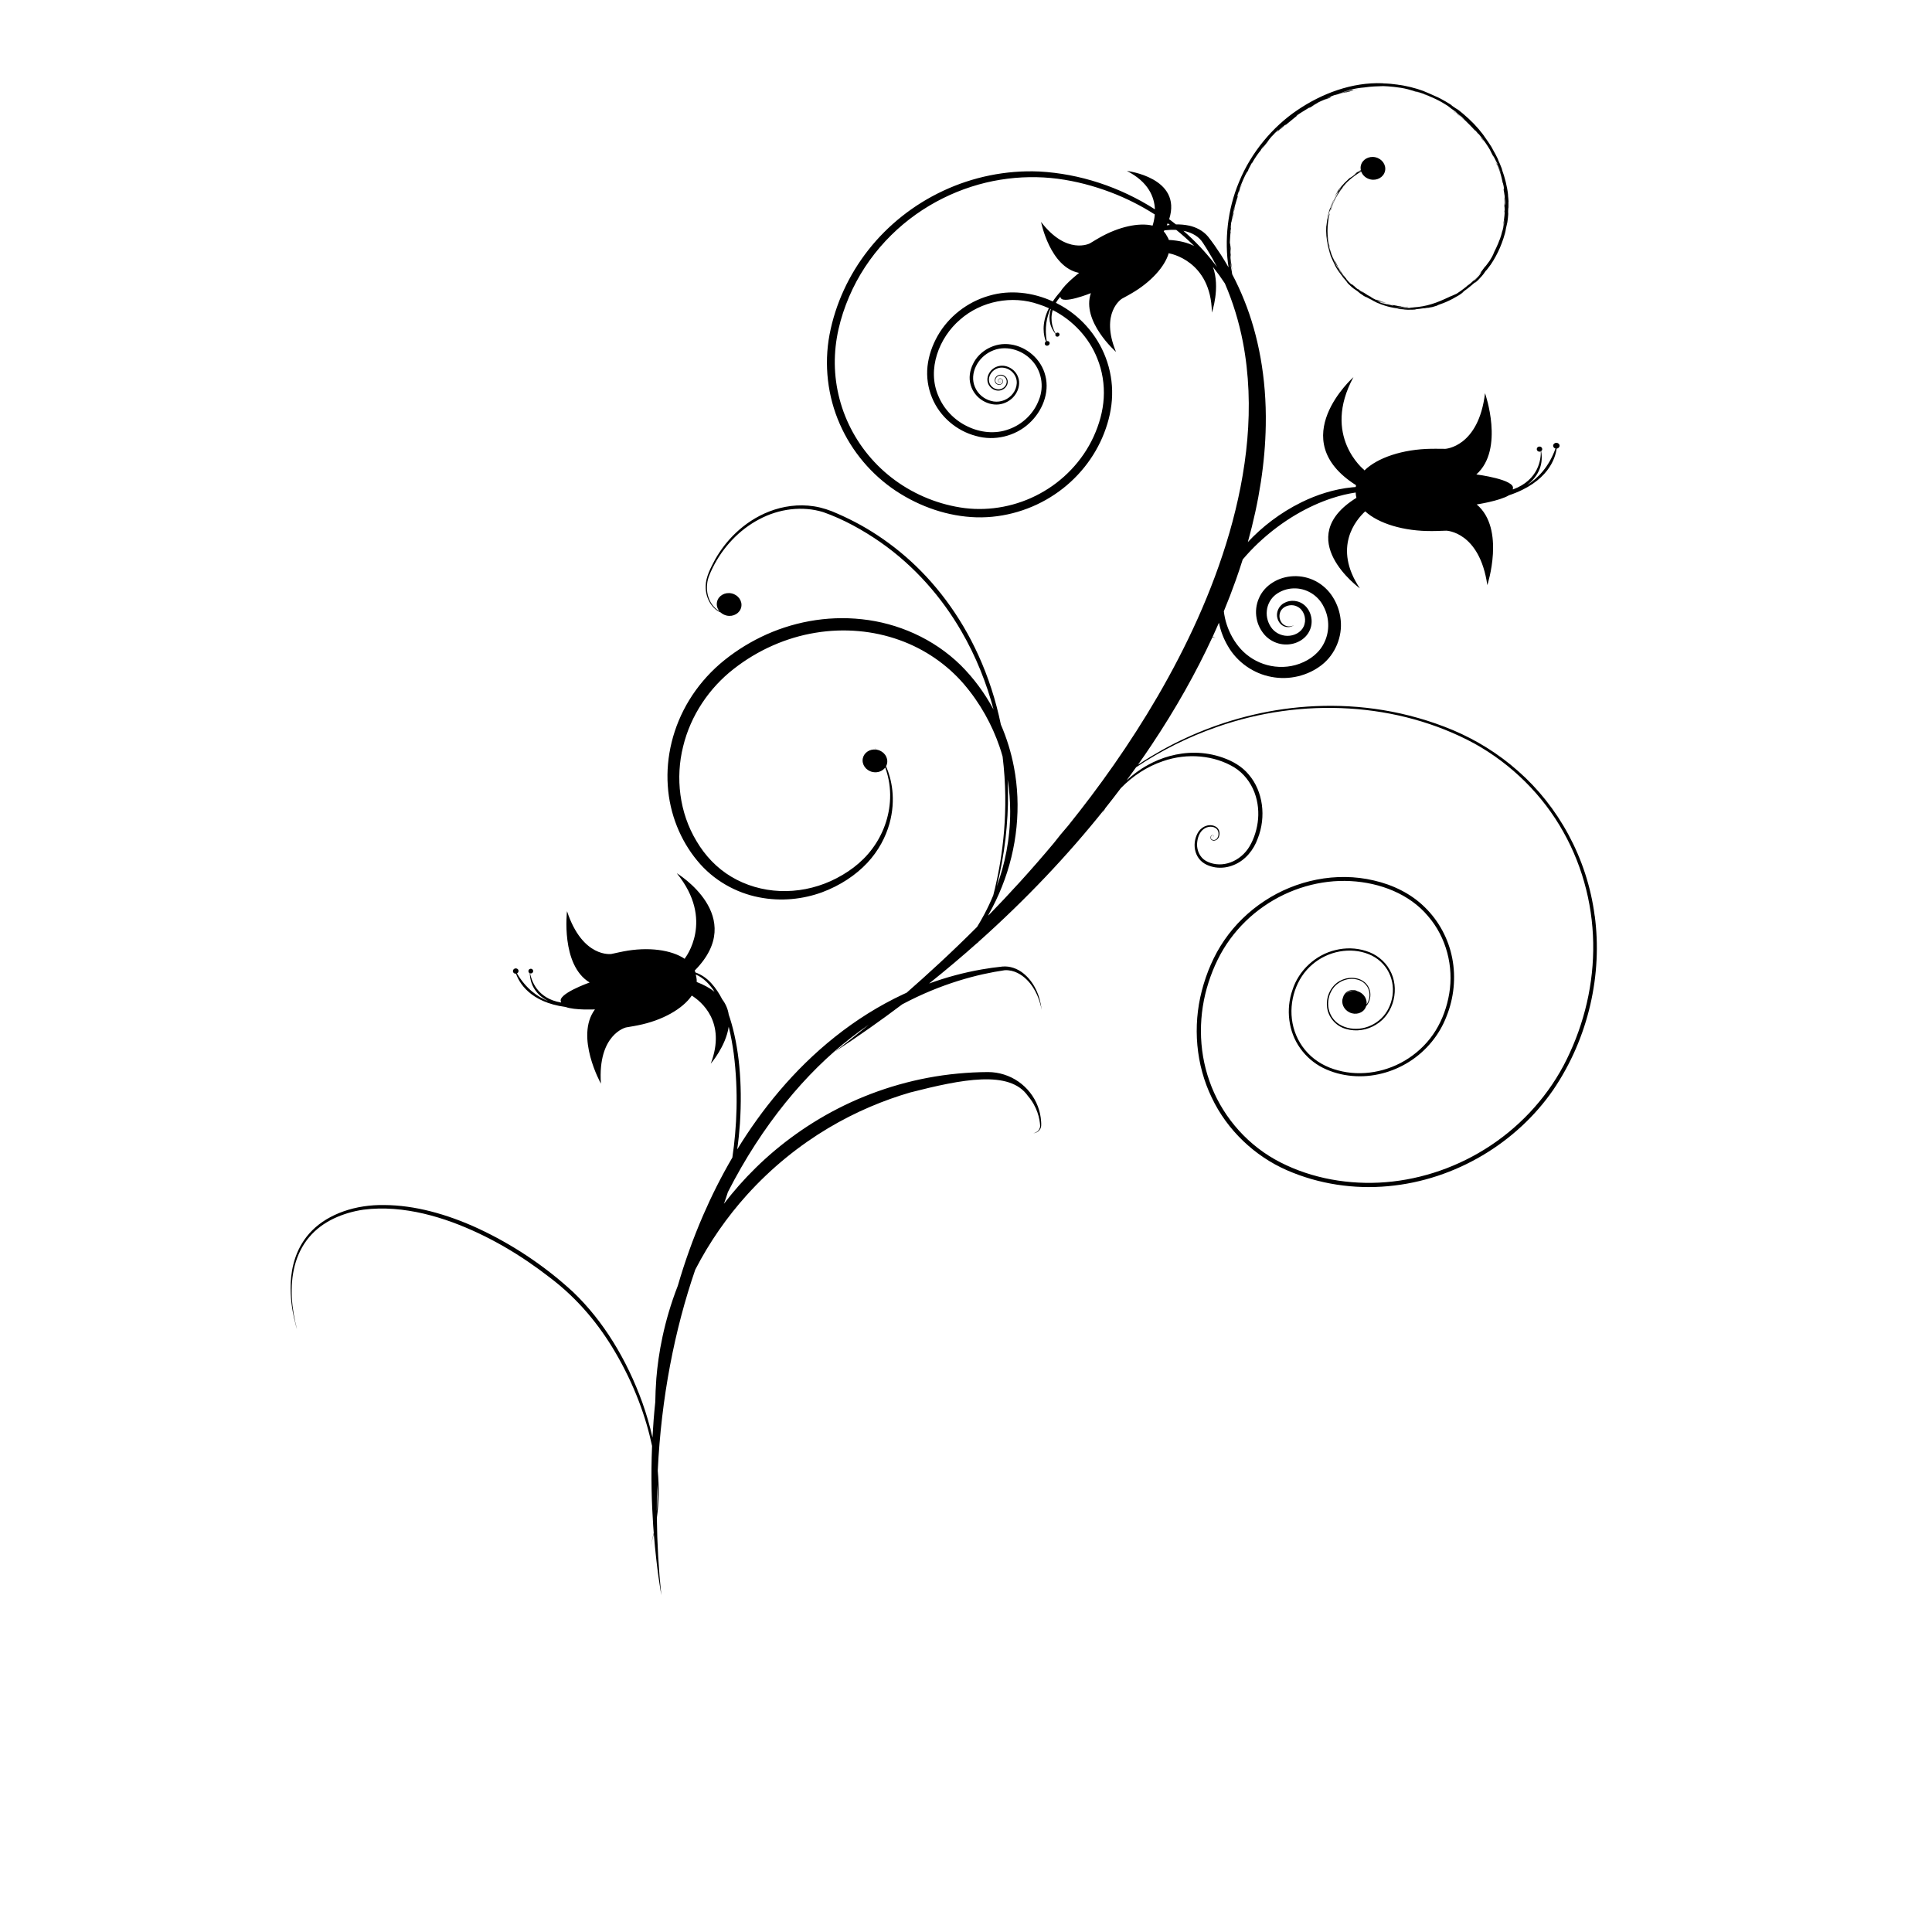 <?xml version="1.0" encoding="UTF-8"?>
<!-- Uploaded to: ICON Repo, www.svgrepo.com, Generator: ICON Repo Mixer Tools -->
<svg fill="#000000" width="800px" height="800px" version="1.1" viewBox="144 144 512 512" xmlns="http://www.w3.org/2000/svg">
 <path d="m566.61 386.72c-1.992-15.414-9.738-29.129-20.289-38.371-5.254-4.66-11.156-8.27-17.254-10.848-6.113-2.555-12.332-4.281-18.461-5.305-12.273-2.027-24.059-1.215-34.449 1.219-10.418 2.434-19.477 6.449-27.023 10.996-1.227 0.742-2.414 1.496-3.559 2.258 1.246-1.762 2.461-3.531 3.641-5.301 6.328-9.48 11.707-19.039 16.094-28.508 0.375 0.168 0.668 0.16 0.801 0.156-0.27-0.039-0.527-0.125-0.754-0.254 0.574-1.246 1.133-2.488 1.676-3.731 0.445 2.191 1.25 4.301 2.375 6.191 2.445 4.301 6.856 7.32 11.547 8.164 4.703 0.91 9.613-0.301 13.258-3.117 3.719-2.879 5.555-7.641 5.082-11.98-0.215-2.176-0.945-4.254-2.066-6.023-1.109-1.805-2.738-3.312-4.57-4.258-3.676-1.938-8.145-1.676-11.348 0.344-1.637 0.988-2.984 2.512-3.695 4.215-0.746 1.695-0.926 3.562-0.609 5.266 0.301 1.727 1.086 3.234 2.191 4.488 1.133 1.234 2.629 2.027 4.148 2.332 3.047 0.609 6.188-0.703 7.531-3.176 1.363-2.453 0.656-5.32-0.938-6.879-1.656-1.637-4.086-1.695-5.602-0.805-1.637 0.855-2.172 2.707-1.832 3.949 0.297 1.289 1.223 2.106 2.043 2.324 0.828 0.246 1.477 0.066 1.848-0.094 0.324-0.148 0.484-0.277 0.523-0.305-0.953 0.566-2.203 0.395-2.957-0.301-0.754-0.695-1.047-1.824-0.812-2.766 0.457-2.004 3.016-2.719 4.633-1.844 1.68 0.801 2.43 2.973 1.922 4.656-0.441 1.75-2.125 2.867-3.891 3.059-1.758 0.219-3.559-0.523-4.641-1.816-1.102-1.309-1.645-3.141-1.453-4.812 0.168-1.695 1.047-3.246 2.332-4.25 1.316-1.012 3.023-1.609 4.688-1.66 3.402-0.141 6.559 1.828 8.008 4.773 1.57 2.914 1.621 6.434 0.344 9.266-1.242 2.879-3.805 4.863-6.664 5.914-2.84 1.051-5.914 1.094-8.645 0.355-2.742-0.734-5.129-2.25-6.891-4.156-1.758-1.906-3-4.207-3.75-6.438-0.414-1.234-0.676-2.457-0.816-3.652 1.152-2.781 2.215-5.551 3.191-8.301 0.645-1.816 1.246-3.621 1.812-5.422 1.324-1.57 2.711-3.019 4.117-4.352 6.5-6.113 13.453-9.883 19.457-11.863 2.269-0.754 4.41-1.242 6.371-1.535v0.039c0.008 0.465 0.07 0.922 0.191 1.367-17.34 10.754 0.91 23.996 0.91 23.996-7.285-10.891-0.977-18.207 1.418-20.41 3.473 3.199 10.18 5.316 17.855 5.223 0.246-0.004 0.492-0.008 0.738-0.016v0.008l2.902-0.094s8.82 0.234 10.867 14.426c0 0 4.887-14.898-2.816-21.375 0 0 6.031-0.918 8.547-2.426 10.375-3.488 12.293-9.805 12.637-12.375 0.438-0.035 0.781-0.371 0.777-0.773-0.004-0.426-0.391-0.762-0.859-0.758-0.473 0.004-0.848 0.355-0.844 0.777 0.004 0.352 0.27 0.645 0.629 0.73-1.781 4.965-4.723 7.922-7.535 9.684 2.336-1.82 4.492-4.711 3.727-8.977 0.176-0.125 0.293-0.328 0.289-0.555-0.004-0.379-0.332-0.68-0.734-0.672-0.402 0.004-0.723 0.312-0.719 0.691 0.004 0.379 0.332 0.68 0.734 0.672 0.125 0 0.242-0.031 0.344-0.086 0.043 1.953-0.473 7.551-7.391 10.094-0.012-0.039-0.023-0.074-0.039-0.113 0.984-2.504-9.656-3.867-9.656-3.867 7.543-6.691 2.301-21.531 2.301-21.531-1.707 14.301-10.52 14.746-10.52 14.746l-2.902-0.023v0.008h-0.738c-7.727 0.094-14.418 2.41-17.793 5.742-0.039-0.059-0.078-0.117-0.121-0.18 0 0-11.258-8.969-2.797-24.543 0 0-18.531 16.473 0.676 28.625-0.031 0.164-0.051 0.328-0.066 0.492-0.328 0.023-0.656 0.051-0.984 0.082-4.793 0.477-9.324 1.965-13.359 3.938-5.746 2.824-10.523 6.586-14.254 10.574 3.012-10.793 4.594-21.23 4.75-30.926 0.238-12.672-2.016-23.996-5.68-33.09-0.988-2.481-2.07-4.801-3.215-6.961-0.055-0.316-0.098-0.582-0.105-0.719-0.031-0.109-0.133-0.68-0.191-1.074l0.016-0.039c-0.137-0.883 0.02 0.305-0.031 0.082-0.098-0.641-0.195-1.648-0.277-2.699 0.086 1.051 0.234 1.914 0.359 2.66-0.223-1.906 0.141 0.324 0.277 0.73-0.27-1.512-0.371-2.094-0.52-3.344-0.074-1.414 0.121-0.117 0.188 0.387-0.164-1.352-0.273-2.758-0.297-3.488 0.094 1.039 0.121 0.859 0.227 1.789-0.008-1.117-0.062-1.34-0.098-1.875 0.008 0.312 0.023 0.793 0.012 0.906-0.02-1.328-0.141-1.102-0.184-1.793 0.027-0.918 0.152-2.602 0.227-2.723l-0.062 0.004c0.082-1.152 0.094-0.594 0.133-0.77-0.004-0.434-0.156 0.094 0.07-1.844 0.074 0.312 0.27-1.715 0.391-1.641 0.16-0.895 0.18-1.312 0.41-2.231 0.301-1-0.188 1.426-0.285 1.977-0.238 1.285-0.02-0.18-0.117 0.336-0.062 0.414-0.113 0.828-0.172 1.242 0.125-0.688 0.402-2.027 0.426-1.852 0.227-1.254-0.254 0.996-0.008-0.383l0.203-0.816c0.301-1.359-0.164 0.262 0.266-1.504-0.27 1.188 0.512-1.906 0.598-1.77-0.117-0.113 1.043-3.09 1.137-3.457l-0.379 0.887 0.121-0.184c-0.371 0.98-0.645 1.809-0.977 2.84 0.219-0.824-0.172 0.254 0.094-0.703 0.543-1.785 0.215-0.453 0.297-0.703 0.141-0.473 0.301-0.945 0.457-1.414-0.137 0.309-0.262 0.621-0.395 0.93 0.371-1.098 0.961-2.566 1.66-4.004 1.105-2.086-0.086 0.277 0.73-1.203 0.336-0.676 0.219-0.531 0.75-1.461-0.316 0.484-0.484 0.91-0.684 1.258-0.312 0.422 0.895-1.699 0.801-1.629 0.242-0.367 0.223-0.281 0.07 0.031 0.883-1.578 1.895-2.992 2.356-3.492l0.398-0.672c1.902-2.43-1.223 1.719 0.395-0.312 0.652-0.848 1.34-1.641 1.625-2.016-0.199 0.234-0.406 0.465-0.605 0.703 0.43-0.562 0.359-0.555 1.102-1.414 0.551-0.594 0.301-0.234 0.938-0.973 1.41-1.355 0.969-0.836 0.617-0.402 0.574-0.574 1.332-1.297 1.426-1.402 0.027 0.008-0.051 0.113-0.379 0.445-1.258 1.086-0.41 0.496-0.957 0.914-0.086 0.086-0.172 0.172-0.258 0.254-0.023 0.027-0.039 0.055-0.055 0.074 0.52-0.496 0.535-0.473 0.422-0.324 0.148-0.164 0.301-0.328 0.449-0.488l0.406-0.285c0.465-0.41 0.723-0.742 1.016-0.93 0.746-0.555-0.961 0.957 0.781-0.5 1.902-1.508 1.73-1.496 3.086-2.441-0.152 0.078-0.488 0.316-0.91 0.613 0.422-0.34-0.371 0.188 0.359-0.355 0.453-0.254 1.898-1.227 3.055-1.895-0.281 0.207 0.473-0.191 0.125 0.035 0.582-0.34 1.121-0.652 1.363-0.812-2.418 1.227 2.301-1.27 0.402-0.352 1.895-0.945 2.305-1.035 3.527-1.508-0.078 0.039-2.219 0.996-0.492 0.277 1.969-0.875-0.398 0.051 1.129-0.648-0.43 0.148-0.848 0.324-1.27 0.484-0.195-0.023 2.176-0.906 2.508-1.004 0.797-0.258-1.098 0.41-0.305 0.191 1.184-0.406 1.77-0.625 2.543-0.816-0.727 0.273-0.262 0.105-1.09 0.414 2.801-0.812-0.129 0.082 2.027-0.465 0.684-0.172 0.23-0.133 1.348-0.355-0.66 0.086-0.59 0.012-2.375 0.488 0.598-0.27 2.356-0.59 3.617-0.836-1.02 0.172-0.324 0.031-1.418 0.262-0.164-0.039-0.574 0.027 0.414-0.246-1.176 0.266-1.668 0.449-3.328 0.91-0.48 0.047 2.016-0.637 2.023-0.711 0.824-0.266 2.898-0.598 3.852-0.648 1.66-0.266 3.723-0.328 5.016-0.359 1.215 0.043 4.266 0.242 6.5 0.832 0.32 0.086 2.43 0.684 1.559 0.473 0.523 0.141 1.734 0.508 1.344 0.355-0.191-0.047-0.395-0.121-0.785-0.242l0.367 0.059c1.051 0.352 2.242 0.723 3.211 1.172 0.309 0.164-1.863-0.727-1.219-0.41 0.492 0.145 1.711 0.602 2.914 1.184 1.211 0.578 2.394 1.281 2.949 1.648 0.75 0.488 0.793 0.609 1.098 0.824 0.41 0.281 0.82 0.566 1.219 0.863 0.125 0.125 0.133 0.156 0.332 0.348 0.574 0.465 0.973 0.766 1.328 1.051 1.43 1.328 0.621 0.664-0.164 0.051-0.273-0.242-0.551-0.48-0.832-0.715-0.645-0.477-1.566-1.156-1.059-0.711 0.449 0.328 0.449 0.293 0.613 0.402l0.484 0.426c0.531 0.371 1.879 1.555 1.766 1.395 0.953 0.906 2.023 1.977 2.754 2.887-0.5-0.625 0.18 0.129 0.055-0.074-0.301-0.359-0.613-0.711-0.93-1.059 0.789 0.805 1.852 2.039 2.453 2.914-0.102-0.086-0.137-0.113 0.16 0.336-0.406-0.641 1.184 1.578 0.277 0.203-0.363-0.484-0.711-0.934-1.191-1.551-0.273-0.441 0.516 0.512 0.949 1.055 0.535 0.688 1.504 2.086 2.098 3.102 0.348 0.656 0.402 0.871 1.004 1.98-0.656-1.477 0.777 1.316 0.965 1.695 0.445 1.141 0.781 1.832 1.035 2.785-0.152-0.477-0.812-2.242-1.059-2.66-0.074-0.039 0.066 0.418-0.723-1.254 0.891 2.031 0.562 1.18 0.973 2.117-0.094-0.238-0.195-0.469-0.289-0.703 0.148 0.312-0.066-0.305 0.191 0.32 0.922 2.445 0.961 2.922 1.34 4.637-0.051-0.391 0.148 0.387 0.227 0.797 0.258 1.672-0.086-0.004 0.008 1.027 0.148 0.57 0.242 1.715 0.238 1.324 0.066 0.664 0.012 0.324 0.047 0.797 0.051 0.43 0.133 0.926 0.125 1.855-0.027-0.086-0.027-0.215-0.066-1.102 0.039 0.996-0.074 1.359-0.098 0.93 0.016-0.539-0.027-1.074-0.035-1.613-0.09-0.73 0.062 1.504-0.004 1.445-0.035-0.711-0.027-1.25-0.082-1.699 0 0.453 0.102 1.844 0.086 2.664-0.055 1.289-0.094 0.812-0.117 0.832-0.012 2.199 0.184-2.531 0.191-0.484 0.043 0.777-0.129 2.742-0.391 4.106 0.262-1.109 0.117 0.039-0.18 1.359 0.352-1.531 0.188-0.332 0.504-2.426l0.059-0.035c-0.125 0.93-0.371 2.016-0.613 2.918 0.035-0.191-0.031 0.016 0.035-0.285-0.207 0.906-0.473 1.797-0.785 2.672l0.062-0.277c-0.512 1.512-1.383 3.238-1.898 4.191 0.344-0.625 0.613-1.055 0.262-0.355-0.203 0.461-0.645 1.266-1.07 1.922-0.246 0.34-1.996 2.723-0.945 1.172-1.434 1.934-0.863 1.258-2.387 2.988 0.363-0.363 0.688-0.77 1.027-1.152 0.164-0.117-0.621 0.91 0.375-0.195-1.137 1.332-0.293 0.59-1.938 2.273-0.719 0.629 0.156-0.25 1.043-1.223-0.465 0.473-0.887 0.902-1.375 1.387-0.195 0.164 0.023-0.07 0.281-0.34-0.059 0.059-0.141 0.141-0.262 0.258-1.441 1.371-0.977 0.809-2.453 2 0.328-0.254 0.926-0.688 0.543-0.367-2.059 1.512-1.102 0.906-2.66 1.922-0.812 0.41-0.648 0.254-1.559 0.695 0.109-0.059 0.215-0.113 0.32-0.172-0.582 0.293-1.266 0.582-1.875 0.867-3.152 1.453-6.008 2.25-9.633 2.285 0.43-0.004 0.863-0.004 1.293-0.039 0.438 0.016-1.078 0.07-1.055 0.078-0.27-0.012-0.539-0.02-0.809-0.051-0.223 0.066 1.824 0.07 1.34 0.117-0.109-0.004-0.375-0.008-0.527-0.004 0.25 0.004 0.5 0.02 0.75 0.008-1.695 0.035-3.059-0.012-4.305-0.305 2.926 0.336 1.047 0.086 2.879 0.109 0.027-0.016 0.477-0.043 0.375-0.055-0.895-0.043-0.441 0.031-1.441-0.055 0.027-0.004 2.184 0.027 1.227-0.023-0.109 0.043-1 0.012-1.438-0.008-0.734-0.09 0.023-0.035-0.301-0.086-0.41-0.031-0.652-0.059-1.016-0.117l0.281 0.008c-2.019-0.418-0.645 0.004-2.918-0.586-0.078 0.027 0.617 0.227 1.578 0.418 0.453 0.27-2.977-0.637-2.805-0.551-2.109-0.777 0.559 0.199-1.207-0.539-0.945-0.457 1.324 0.469 1.812 0.539-0.621-0.219-1.23-0.453-1.828-0.727 0.637 0.18 1.77 0.617 2.133 0.621-1.375-0.457-1.223-0.375-2.59-0.926 2.168 1.004-0.98-0.359 0.238 0.266-0.996-0.492-0.688-0.332-2.106-1.102 0.906 0.477 0.066-0.031 1.266 0.586-1.922-1.004-1.426-0.699-3.234-1.906-0.594-0.34 1.746 1.348-0.414-0.145-0.449-0.344-0.344-0.301-0.086-0.094-1.449-1.195 0.254 0.305-0.691-0.41-0.641-0.52-0.832-0.75-0.57-0.531-0.945-0.797-0.457-0.316-1.066-0.875l0.262 0.27c-0.258-0.242 0.348 0.527-0.902-0.758-0.879-0.969-0.562-0.703-0.574-0.73-0.68-0.754-1.117-1.406-1.488-1.992 0.031 0.066-0.023 0.008-0.199-0.246-0.922-1.457-0.469-0.875-0.777-1.434-1.078-2.199-0.02 0.355-1.16-2.141 0.387 0.992 0.879 1.938 1.41 2.859-0.098-0.098-0.172-0.133 0.191 0.457 0.074 0.031 0.703 0.977 1.363 1.812 0.113 0.305-1.715-2.301-0.73-0.789-0.363-0.535-0.863-1.277-1.242-1.984 0.402 0.691-1.164-2.281-0.477-1.078-0.754-1.574-1.07-2.527-1.344-3.453-0.25-0.934-0.48-1.84-0.648-3.441 0.039 0.289 0.359 2.316 0.879 3.902l0.008 0.141c0.699 1.961-0.48-1.551-0.254-1.223-0.734-2.469-0.742-5.695 0.051-8.73-0.164 0.527-0.027-0.078-0.023-0.219-0.301 1.23-0.227 1.02-0.43 1.93-0.023-0.184 0.137-0.926 0.203-1.32 0.031-0.336-0.223 0.934-0.289 1.379 0.18-1.195 0.164-1.082 0.301-1.793 0.203-0.641 0.215-0.543 0.395-1.023 0.477-1.418 0.781-2.008 1.02-2.551 0.266-0.527 0.473-1.012 1.156-2.008-0.547 0.824-0.082 0.16-0.121 0.242-0.047 0.066-0.09 0.137-0.133 0.211 0.031-0.051 0.066-0.098 0.098-0.148-0.031 0.047-0.078 0.125-0.152 0.238-1.09 1.793-2.035 4.566-1.793 4.301 0.508-1.598 0.941-2.762 2.043-4.504l-0.031 0.082c0.832-1.234-0.039 0 0.145-0.301 0.922-1.395 1.383-1.652 2.117-2.535-0.406 0.398-0.789 0.82-1.152 1.258 0.789-1.02-0.25 0.281-0.105 0.004 0.965-1.367 2.91-3.09 5.086-4.352 0.359 1.004 1.266 1.828 2.453 2.09 1.77 0.395 3.5-0.605 3.859-2.227 0.359-1.621-0.785-3.258-2.555-3.648s-3.496 0.605-3.859 2.227c-0.086 0.391-0.086 0.785-0.008 1.16-0.391 0.219-0.781 0.457-1.156 0.711 0.125-0.047-1.355 1.047 0.133 0.039 0 0.043-0.875 0.656-1.422 1.098 0.23-0.207-0.727 0.504-0.277 0.098-0.637 0.539-0.336 0.242-1.418 1.309 0.078-0.102-0.469 0.453-0.973 1.051-0.508 0.598-0.965 1.238-0.938 1.129-0.277 0.496 0.062 0.012-0.977 1.785 0.262-0.418 1.488-2.254 0.781-1.078 0.156-0.262 0.316-0.523 0.492-0.773 0.797-1.02-0.027 0.082 0.699-0.785-0.352 0.441-0.766 1.027-0.895 1.168 0.312-0.355-1.402 2.359-1.293 2.519-0.199 0.352-0.441 0.836-0.77 1.793 0.02-0.141-0.199 0.379 0.047-0.371 0.238-0.605 0.418-1.047 0.75-1.684-0.301 0.297-1.133 2.387-1.492 4.043 0.066-0.227 0.082-0.293 0.004 0.168-0.277 1-0.453 3.277-0.449 2.621-0.105 1.738 0.051 3.492 0.445 5.188-0.031 0.031-0.164-0.727-0.23-1.039 0.168 0.957 0.41 1.902 0.719 2.824 0.188 0.656-0.355-0.926-0.438-1.211 0.18 0.684 0.406 1.348 0.652 2l-0.133-0.262c0.156 0.496 1.16 2.695 1.445 3.211 0.57 1 0.922 1.449 1.32 1.984 0.406 0.527 0.859 1.145 1.891 2.309-0.133-0.031-1.184-1.301-1.629-1.871 0.328 0.52 1.57 1.895 1.762 2.148 1.605 1.562 1.527 1.281 2.387 1.93 1.445 1.098 0.121 0.172 0.172 0.223 0.422 0.336 1.195 0.762 1.57 1.082 0.691 0.398 1.125 0.602 0.383 0.117 0.781 0.488 1.785 0.98 1.988 1.055-0.734-0.27 0.973 0.508 1.055 0.594 0.668 0.297 1.762 0.719 2.883 1.027 1.121 0.301 2.258 0.484 2.941 0.527l-0.414 0.031c0.562 0.094 1.129 0.137 1.695 0.191 0.938 0.105-0.332 0.031-1.398-0.094 1.801 0.258 3.207 0.277 4.992 0.137-0.609 0.039-0.25-0.02-0.543-0.027 0.715-0.074 1.695-0.168 2.426-0.301 0.18-0.008 0.094 0.031-0.48 0.121 0.473-0.062 0.941-0.168 1.41-0.266-0.102 0.078 0.59-0.062-0.801 0.254 0.434-0.098 0.871-0.172 1.297-0.293 1.426-0.352-0.051 0.07-0.402 0.16 0.758-0.164 1.508-0.367 2.246-0.605 0.773-0.301-0.457 0.117 1.035-0.438 2.023-0.672 4.441-1.957 6.422-3.356-0.48 0.305-0.949 0.625-1.449 0.898 1.238-0.77 0.926-0.711 1.277-0.984 1.105-0.762 2.484-1.93 3.312-2.711-0.922 0.906-0.469 0.613 0.422-0.211 1.891-1.98 1.332-1.582 2.269-2.773-0.629 1.012 1.176-1.5 1.039-1.27 1.953-2.875 3.352-6.144 4.137-9.641-0.031 0.066-0.301 1.055-0.16 0.445 0.281-1.285 0.426-1.895 0.473-2.07 0.266-1.684 0.254-2.672 0.254-3.231-0.027 0.738-0.047 0.805-0.07 0.664 0.078-1.691 0.129-1.223 0.062-2.832 0.066-0.426 0.051 1.789 0.102 1.633 0.016-1.5-0.043-2.445-0.195-3.527 0.016-0.25 0.105 1 0.059 0.172-0.211-2.32-0.953-5.035-1.566-6.656l-0.109-0.457c-0.387-1.043-0.695-1.711-0.918-2.168-0.223-0.559-0.023-0.133 0.215 0.391-0.574-1.375-1.465-2.977-1.902-3.699 0.09 0.105 0.426 0.73 0.559 0.941-0.859-1.664-2.269-3.562-2.969-4.562 0.043 0.051 0.086 0.105 0.129 0.16-1.594-2.106-3.234-3.805-5.441-5.668-2.121-1.75-0.715-0.527-2.914-2.098 0.086-0.168-3.109-1.973-4.156-2.434l0.316 0.176c-1.211-0.559-2.891-1.305-3.758-1.645-1.887-0.723-4.832-1.453-6.84-1.656l0.402 0.031c-1.652-0.211-2.688-0.34-4.352-0.367 0.043-0.008 0.668 0 0.023-0.035-8.094-0.324-16.125 2.715-22.672 7.184-6.324 4.273-12.129 11.043-15.363 18.98-3.113 7.387-3.875 15.594-2.773 22.641-0.652-1.148-1.32-2.25-1.992-3.301-1.137-1.754-2.219-3.312-3.441-4.863-1.379-1.645-3.254-2.508-4.973-2.902-1.238-0.262-2.422-0.352-3.539-0.328-0.59-0.473-1.188-0.938-1.793-1.387 3.512-11.055-11.211-12.789-11.211-12.789 5.777 2.941 7.297 6.984 7.43 10.172-9.27-5.938-19.938-9.438-30.637-10.02-8.84-0.391-17.641 1.445-25.449 5.102-7.816 3.644-14.66 9.082-19.852 15.688-5.199 6.602-8.734 14.336-10.281 22.375-1.527 8.07-0.508 16.461 2.703 23.742 3.184 7.305 8.488 13.492 14.898 17.754 6.426 4.234 13.824 6.758 21.316 6.981 7.481 0.195 14.812-2.066 20.766-6.082 5.981-3.996 10.578-9.77 13.074-16.219 1.246-3.211 2.039-6.609 2.121-10.035 0.098-3.418-0.504-6.809-1.68-9.934-2.348-6.269-7.051-11.402-12.715-14.309-0.168-0.09-0.336-0.176-0.504-0.262 0.305-0.516 0.68-1.047 1.137-1.578 0.02 0.02 0.043 0.043 0.07 0.062 0.285 2.082 8.066-1.051 8.066-1.051-2.59 7.445 6.656 15.57 6.656 15.57-4.297-10.41 1.543-14.078 1.543-14.078l1.988-1.094-0.004-0.004c0.168-0.094 0.336-0.188 0.504-0.285 5.238-3.016 8.918-7.152 9.945-10.715 0.047 0.027 0.098 0.051 0.148 0.078 0 0 11.105 1.82 11.285 15.68 0 0 2.301-6.633 0.266-12.121 1.148 1.449 2.207 2.918 3.18 4.394 2.168 5.012 3.746 10.227 4.766 15.488 3.328 17.309 0.996 34.762-3.551 50.562-4.606 15.871-11.469 30.34-18.992 43.309-7.484 12.863-15.672 24.289-23.758 34.34-1.391 1.586-2.652 3.129-3.789 4.609-5.973 7.141-11.832 13.535-17.379 19.227 0.039-0.113 0.074-0.23 0.113-0.344 1.34-2.363 2.512-4.809 3.504-7.312 4.078-10.195 5.168-21.34 3.188-31.691-0.746-3.91-1.918-7.699-3.469-11.281-1.34-6.5-3.356-12.656-5.93-18.316-4.844-10.695-11.684-19.602-19.352-26.227-3.832-3.316-7.852-6.09-11.906-8.344-2.031-1.121-4.066-2.117-6.09-3-1.992-0.914-4.121-1.617-6.215-1.945-4.219-0.66-8.312-0.012-11.812 1.336-3.516 1.352-6.465 3.379-8.84 5.606-2.387 2.227-4.176 4.691-5.547 7.07-1.281 2.398-2.477 4.703-2.527 7.008-0.137 3.606 1.938 6.277 3.957 7.102 0.43 0.391 0.973 0.684 1.598 0.824 1.77 0.395 3.496-0.605 3.859-2.227 0.359-1.625-0.785-3.258-2.555-3.648s-3.496 0.605-3.859 2.227c-0.203 0.91 0.07 1.824 0.66 2.519-1.09-0.648-1.984-1.613-2.527-2.754-0.691-1.367-0.918-2.941-0.758-4.445 0.121-1.527 0.793-2.922 1.457-4.301 2.707-5.488 7.051-10.105 12.324-12.875 5.238-2.812 11.469-3.609 16.965-1.918 5.43 1.906 10.516 4.758 15.105 7.926 9.211 6.418 16.379 14.77 21.457 23.527 4.004 6.879 6.773 13.992 8.602 20.875-2.332-4.344-5.258-8.312-8.691-11.734-7.227-7.102-16.75-11.191-26.172-12.195-9.457-1.051-18.809 0.832-26.758 4.699-3.984 1.941-7.625 4.332-10.883 7.121-3.242 2.812-5.988 6.07-8.141 9.594-4.316 7.051-6.207 15.117-5.691 22.668 0.48 7.57 3.406 14.551 7.75 19.816 4.371 5.379 10.449 8.625 16.391 9.781 5.973 1.199 11.789 0.473 16.699-1.305 4.914-1.828 8.992-4.582 12.031-7.809 3.023-3.242 4.887-6.906 5.859-10.332 1.84-6.602 0.539-11.992-0.887-15.27 0.117-0.219 0.207-0.461 0.266-0.715 0.359-1.625-0.785-3.258-2.555-3.648-0.098-0.023-0.199-0.039-0.297-0.055-0.199-0.258-0.355-0.441-0.449-0.555 0.133 0.18 0.262 0.363 0.387 0.547-1.641-0.195-3.164 0.777-3.5 2.289-0.359 1.625 0.785 3.258 2.555 3.648 1.344 0.297 2.664-0.207 3.379-1.18 0.957 2.644 1.398 5.457 1.289 8.234-0.176 4.824-1.898 9.504-4.727 13.289-2.809 3.816-6.769 6.633-11.012 8.57-4.254 1.918-8.918 2.828-13.488 2.629-4.57-0.184-9.039-1.496-12.867-3.789-3.852-2.297-6.934-5.582-9.191-9.402-4.594-7.59-5.629-16.852-3.57-25.094 2.004-8.297 6.973-15.555 13.391-20.551 6.465-5.07 14.027-8.352 21.684-9.598 7.652-1.273 15.375-0.535 22.188 1.906 6.832 2.422 12.719 6.57 17.09 11.637 4.387 5.102 7.535 10.879 9.516 16.68 0.293 0.859 0.559 1.719 0.801 2.582 1.754 14.309-0.035 26.445-2 34.855-0.16 0.668-0.324 1.312-0.484 1.938-0.738 1.773-1.531 3.438-2.344 4.977-0.633 1.191-1.281 2.312-1.93 3.371-6.926 6.934-13.285 12.723-18.668 17.441-0.285 0.129-0.57 0.258-0.852 0.391-13.109 6.121-24.184 15.383-32.91 25.684-4.211 4.961-7.906 10.16-11.148 15.457 0.332-2.309 0.562-4.578 0.719-6.789 0.719-10.879-0.266-20.465-2.629-27.938-0.109-0.332-0.219-0.664-0.332-0.988-0.211-1.387-0.742-2.762-1.719-4.051-0.82-1.594-1.754-3-2.809-4.168-1.293-1.473-2.824-2.449-4.309-2.969-0.051-0.172-0.105-0.344-0.172-0.508 14.188-14.344-4.769-25.785-4.769-25.785 10.16 12.445 2.188 22.508 2.188 22.508-0.023 0.062-0.047 0.121-0.07 0.184-3.512-2.383-9.676-3.258-16.316-1.957-0.215 0.043-0.422 0.086-0.633 0.133v-0.008l-2.481 0.539s-7.633 1.18-11.77-11.336c0 0-1.719 14.25 5.996 18.895 0 0-8.863 3.133-7.551 5.199-0.008 0.035-0.012 0.07-0.012 0.105-6.402-1.039-7.891-5.969-8.219-7.723 0.098 0.027 0.203 0.035 0.309 0.016 0.344-0.066 0.57-0.398 0.504-0.734-0.066-0.34-0.398-0.559-0.746-0.492-0.344 0.066-0.57 0.398-0.5 0.734 0.039 0.203 0.172 0.363 0.352 0.441 0.141 3.961 2.531 6.164 4.871 7.379-2.738-1.074-5.812-3.199-8.266-7.332 0.289-0.141 0.465-0.453 0.402-0.77-0.074-0.383-0.465-0.625-0.867-0.547-0.406 0.078-0.672 0.453-0.598 0.832 0.07 0.363 0.426 0.602 0.812 0.555 0.777 2.246 3.598 7.562 13.141 8.828 2.441 0.902 7.777 0.641 7.777 0.641-5.387 7.188 1.578 19.672 1.578 19.672-0.895-13.09 6.617-14.883 6.617-14.883l2.504-0.438v-0.008c0.211-0.035 0.422-0.078 0.637-0.117 6.594-1.293 11.945-4.398 14.324-7.887 2.465 1.547 9.234 6.973 5.027 18.047 0 0 3.984-4.586 4.758-9.797 0.594 2.363 1 4.746 1.328 7.066 1.297 10.156 0.816 19.66-0.359 27.605-2.953 5.039-5.512 10.156-7.715 15.234-2.746 6.328-4.961 12.613-6.738 18.734-3.715 9.52-5.164 18.121-5.691 24.535-0.176 2.359-0.258 4.441-0.281 6.231-0.344 3.277-0.586 6.434-0.746 9.457-0.715-3.191-1.633-6.297-2.699-9.297-4.152-11.477-10.359-21.605-18.246-29.176-7.996-7.394-16.656-12.906-25.152-16.879-8.504-3.934-17.023-6.195-24.844-6.25-7.781-0.176-14.887 2.375-19.211 6.695-2.168 2.148-3.586 4.656-4.43 7.066-0.848 2.422-1.184 4.738-1.285 6.801-0.18 4.141 0.438 7.273 0.871 9.34 0.41 1.816 0.73 2.84 0.797 3.062-1.449-5.57-2.016-11.48-0.586-16.977 0.723-2.734 1.98-5.316 3.777-7.445 1.785-2.141 4.078-3.797 6.559-4.977 2.481-1.176 5.168-1.949 7.836-2.336 2.703-0.355 5.426-0.387 8.105-0.188 5.367 0.406 10.551 1.73 15.434 3.504 9.766 3.598 18.41 8.863 25.828 14.633 7.547 5.684 13.152 12.641 17.27 19.641 5.227 8.855 8.277 17.508 9.867 25.016-0.336 8.195-0.09 15.336 0.301 21.16 0.047 0.652 0.098 1.285 0.145 1.906-0.441 2.082-0.852 3.16-0.805 3.152 0.312-0.965 0.586-1.938 0.824-2.914 0.789 9.672 1.855 15.355 1.988 16.246-0.723-6.945-1.109-13.781-1.18-20.484 0.582-4.125 0.602-8.281 0.25-12.309-0.004-0.059-0.012-0.121-0.016-0.18 0.926-19.367 4.469-37.375 9.934-53.273 3.836-7.449 8.504-14.043 13.594-19.707 6.731-7.481 14.184-13.355 21.621-17.797 7.449-4.445 14.879-7.465 21.777-9.477 13.613-3.473 26.336-6.055 31.184 0.945 2.465 2.871 3.106 5.941 3.231 7.867-0.012 0.965-0.66 1.555-1.098 1.754-0.457 0.223-0.738 0.195-0.734 0.211 0.695 0.008 1.395-0.359 1.777-0.977 0.438-0.621 0.344-1.406 0.312-2.07-0.082-1.387-0.379-2.766-0.879-4.074-0.996-2.617-2.816-4.93-5.148-6.539-2.324-1.617-5.168-2.512-8.02-2.519-2.731 0.012-5.406 0.152-8.078 0.406-10.68 1.004-20.906 4.004-29.988 8.402-9.086 4.41-17.016 10.188-23.527 16.578-3.129 3.066-5.934 6.269-8.422 9.527 0.387-1.031 0.734-2.066 1.051-3.098 9.074-17.809 20.707-31.688 32.66-40.93 1.562-1.227 3.125-2.371 4.684-3.445-5.711 4.684-8.938 7.078-8.914 7.106 6.152-4.027 12.082-8.203 17.785-12.504 10.41-5.535 20.047-8.004 27.145-9.031 2.449-0.141 4.508 1.164 5.856 2.512 1.379 1.379 2.199 2.856 2.746 4.07 1.055 2.469 1.137 3.91 1.18 3.894-0.383-3.648-1.926-7.363-4.945-9.738-1.492-1.16-3.434-1.891-5.41-1.715-1.852 0.188-3.656 0.445-5.473 0.758-4.785 0.832-9.473 2.098-13.992 3.742 4.492-3.59 8.832-7.25 13.016-10.98-0.176 0.445-0.27 0.672-0.25 0.676 0.102-0.242 0.199-0.48 0.301-0.723 12.559-11.203 23.699-22.984 33.312-35.027-0.242 0.461-0.41 0.809-0.512 1.027 0.254-0.473 0.52-0.934 0.797-1.387 1.414-1.777 2.797-3.562 4.144-5.352 3.211-3.309 7.074-5.777 11.152-7.152 6.57-2.297 13.672-1.516 18.883 1.617 2.559 1.586 4.394 4.031 5.383 6.656 1 2.633 1.219 5.43 0.852 8.012-0.375 2.566-1.27 5.039-2.59 6.965-1.359 1.922-3.316 3.269-5.363 3.809-2.043 0.562-4.18 0.27-5.793-0.652-1.598-0.926-2.34-2.754-2.32-4.375 0.051-1.617 0.621-3.219 1.73-4.023 1.082-0.84 2.606-0.832 3.422-0.109 0.793 0.773 0.625 2.07 0.059 2.66-0.602 0.652-1.703 0.266-1.539-0.41 0.027-0.289 0.227-0.523 0.457-0.516 0.242-0.012 0.324 0.25 0.238 0.375-0.078 0.152-0.273 0.07-0.234-0.02 0.008-0.055 0.039-0.062 0.059-0.066-0.129 0.004-0.066 0.238 0.059 0.188 0.121-0.012 0.176-0.145 0.172-0.25 0.012-0.262-0.332-0.332-0.512-0.234-0.414 0.223-0.457 0.828-0.152 1.164 0.746 0.668 1.891-0.027 2.066-0.871 0.289-0.816 0.105-1.852-0.633-2.422-0.734-0.535-1.684-0.648-2.535-0.438-0.855 0.215-1.609 0.75-2.141 1.445-0.523 0.715-0.828 1.516-1.02 2.352-0.363 1.668-0.059 3.512 0.977 4.918 1.059 1.438 2.781 2.106 4.402 2.367 1.664 0.242 3.375-0.008 4.891-0.652 3.086-1.25 5.273-4.055 6.305-6.965 2.316-5.793 1.41-12.578-2.34-16.945-1.816-2.227-4.352-3.613-6.789-4.484-2.473-0.887-4.992-1.305-7.402-1.34-4.84-0.055-9.141 1.359-12.492 3.203-2.297 1.258-4.184 2.711-5.727 4.144 0.859-1.164 1.703-2.332 2.535-3.5 6.691-4.477 13.902-8.062 21.387-10.66 22.676-7.992 48.09-6.535 68.211 4.348 9.977 5.523 18.219 13.773 23.621 23.449 5.438 9.664 8.07 20.648 7.914 31.402-0.137 10.77-3.008 21.285-7.859 30.512-4.91 9.207-12.27 16.852-20.844 22.168-8.57 5.34-18.348 8.395-28.09 8.863-9.715 0.457-19.477-1.605-27.648-6.203-8.16-4.641-14.316-12.223-17.273-20.742-3.016-8.523-2.898-17.828-0.242-26.078 1.324-4.133 3.191-8.051 5.699-11.473 2.5-3.422 5.555-6.383 8.969-8.742 6.82-4.738 15.043-7.094 22.957-6.676 7.871 0.41 15.652 3.438 20.52 9.246 4.953 5.695 6.84 13.48 5.66 20.512-0.574 3.516-1.793 6.914-3.613 9.859-1.82 2.953-4.293 5.43-7.106 7.297-5.621 3.75-12.652 4.934-18.785 3.246-3.074-0.805-5.879-2.356-7.981-4.59-2.113-2.207-3.504-5.012-4.051-7.918-1.098-5.812 1.016-11.98 5.238-15.539 4.184-3.629 10.16-4.66 14.91-2.754 2.367 0.914 4.309 2.703 5.383 4.883 1.09 2.176 1.328 4.68 0.812 6.949-0.5 2.281-1.695 4.352-3.438 5.742-1.719 1.41-3.871 2.191-5.984 2.219-2.106 0.031-4.215-0.652-5.625-2.07-1.41-1.418-2.039-3.449-1.82-5.32 0.207-1.875 1.141-3.633 2.613-4.656 1.438-1.055 3.277-1.43 4.902-1.047 1.656 0.309 2.965 1.605 3.301 3.125 0.293 1.23 0.008 2.547-0.68 3.519 0.188-1.297-0.543-2.668-1.883-3.32-0.203-0.098-0.41-0.176-0.621-0.234-0.148-0.094-0.309-0.164-0.477-0.207-0.672-0.199-1.414-0.082-2.016 0.27-0.641 0.359-1.074 0.988-1.262 1.688-0.539 1.445 0.199 3.144 1.738 3.894 1.629 0.797 3.543 0.227 4.269-1.266 0.059-0.117 0.105-0.238 0.145-0.359 0.293-0.324 0.535-0.695 0.711-1.098 0.57-1.262 0.578-2.797-0.102-4.027-0.648-1.25-1.949-2.074-3.312-2.301-1.363-0.254-2.805-0.031-4.035 0.602-2.531 1.238-3.926 4.172-3.629 6.918 0.227 2.793 2.391 5.242 5.082 5.93 2.652 0.789 5.606 0.293 7.926-1.164 4.809-2.891 6.356-9.734 3.594-14.523-1.336-2.406-3.672-4.207-6.289-4.988-2.598-0.844-5.422-0.891-8.055-0.242-5.305 1.25-9.785 5.414-11.418 10.59-1.793 5.094-1.094 11.043 2.066 15.449 1.559 2.195 3.66 4.008 6.066 5.203 2.41 1.188 5.023 1.887 7.68 2.117 5.316 0.484 10.715-0.949 15.172-3.781 4.469-2.824 7.988-7.109 9.855-12.02 1.953-4.859 2.508-10.273 1.508-15.391-0.984-5.117-3.551-9.906-7.269-13.512-3.695-3.656-8.527-5.957-13.484-7.09-9.98-2.363-20.668-0.082-28.996 5.422-4.184 2.742-7.82 6.277-10.625 10.359-2.82 4.086-4.75 8.688-5.984 13.41-2.469 9.465-1.559 19.688 2.606 28.312 4.094 8.664 11.402 15.543 19.926 19.277 8.52 3.727 17.855 5.059 26.816 4.234 18.016-1.621 34.219-11.68 43.766-25.516 9.484-13.941 13.055-30.801 11.008-46.141zm-61.953-197.55c0.008 0.027 0.012 0.059 0.02 0.086-0.215 0.117-0.426 0.238-0.633 0.367l-0.066-0.062c0.227-0.145 0.457-0.273 0.68-0.391zm-55.211 14.621c-3.59-0.855-8.977 0.262-14.18 3.254-0.168 0.098-0.332 0.195-0.5 0.293l-0.004-0.004-1.945 1.168s-6.109 3.211-12.926-5.691c0 0 2.356 12.031 10.086 13.508 0 0-3.766 2.93-4.906 4.922-0.824 0.91-1.508 1.793-2.07 2.644-5.309-2.441-11.375-3.129-16.812-1.531-5.879 1.648-10.855 5.621-13.707 10.652-1.418 2.519-2.375 5.238-2.684 8.078-0.305 2.824 0.129 5.684 1.168 8.23 2.062 5.152 6.625 8.891 11.602 10.199 5.012 1.477 10.492 0.035 14.07-3.231 3.582-3.207 5.555-8.188 4.402-12.688-1.09-4.496-5.035-7.715-9.164-8.309-4.223-0.68-8.387 1.707-10.027 5.191-0.848 1.703-1.152 3.715-0.621 5.508 0.5 1.789 1.703 3.293 3.203 4.188 1.484 0.895 3.273 1.281 4.914 0.895 1.629-0.359 3.031-1.375 3.863-2.703 0.832-1.305 1.148-2.973 0.613-4.387-0.488-1.418-1.688-2.465-3.004-2.867-1.324-0.438-2.809-0.117-3.789 0.723-0.988 0.816-1.547 2.117-1.309 3.32 0.23 1.203 1.234 2.102 2.309 2.312 1.102 0.246 2.223-0.316 2.719-1.191 0.551-0.855 0.336-2.066-0.434-2.59-0.719-0.574-1.809-0.48-2.328 0.168-0.57 0.594-0.453 1.641 0.223 1.973 0.625 0.41 1.469 0.004 1.578-0.613 0.16-0.648-0.578-1.141-1.035-0.863-0.223 0.113-0.367 0.359-0.336 0.59 0.027 0.234 0.227 0.391 0.422 0.418 0.465 0.07 0.602-0.605 0.23-0.664-0.352-0.105-0.43 0.414-0.168 0.41 0.109 0.004 0.156-0.059 0.168-0.121-0.004 0.012-0.008 0.023-0.016 0.035-0.059 0.117-0.246 0.086-0.281-0.035-0.09-0.285 0.371-0.379 0.457-0.117 0.117 0.238-0.164 0.488-0.395 0.441-0.25-0.035-0.422-0.305-0.34-0.539 0.137-0.531 0.922-0.52 1.129-0.055 0.25 0.445-0.129 1.016-0.594 1.113-0.473 0.121-1-0.184-1.176-0.633-0.188-0.457 0.012-0.984 0.363-1.316 0.742-0.715 2.051-0.309 2.426 0.594 0.43 0.898-0.133 2.016-0.988 2.449-0.859 0.492-1.98 0.258-2.707-0.379-0.742-0.637-1.051-1.699-0.773-2.625 0.262-0.941 0.949-1.742 1.832-2.156 1.777-0.879 4.082 0.066 4.969 1.777 0.992 1.719 0.359 3.949-1.012 5.301-1.363 1.391-3.484 1.965-5.34 1.406-1.887-0.492-3.5-1.871-4.238-3.652-0.793-1.777-0.59-3.836 0.273-5.57 0.848-1.738 2.324-3.156 4.078-3.953 3.527-1.699 7.938-0.473 10.57 2.293 2.723 2.762 3.484 7.07 2.012 10.629-1.34 3.609-4.367 6.492-7.957 7.762-3.598 1.352-7.637 0.895-11.051-0.785-3.426-1.648-6.191-4.559-7.629-8.031-3.066-7.043 0.148-15.438 5.742-20.223 5.633-4.977 13.824-6.508 20.793-4.086 0.938 0.293 1.855 0.648 2.746 1.051-2.109 4.207-1.344 7.414-0.781 8.836-0.285 0.191-0.391 0.551-0.234 0.824 0.164 0.289 0.559 0.371 0.879 0.188s0.445-0.566 0.277-0.852c-0.137-0.238-0.43-0.336-0.707-0.258-0.59-3.535-0.008-6.371 0.977-8.551 0.035 0.016 0.074 0.035 0.109 0.055-0.594 1.969-0.59 4.328 1.242 6.559-0.074 0.152-0.074 0.336 0.016 0.488 0.148 0.254 0.484 0.336 0.758 0.18s0.371-0.492 0.227-0.746c-0.148-0.254-0.488-0.336-0.758-0.18-0.086 0.047-0.152 0.113-0.199 0.188-0.562-0.957-1.656-3.336-0.781-6.242 5.332 2.711 9.625 7.32 11.793 12.793 1.363 3.332 1.93 6.953 1.723 10.504-0.203 3.547-1.215 7.043-2.691 10.27-2.969 6.469-8.113 11.773-14.223 15.074-6.102 3.332-13.156 4.664-19.871 3.852-6.719-0.852-13.156-3.469-18.477-7.356-5.344-3.887-9.582-9.082-12.309-14.867-2.742-5.785-3.965-12.145-3.656-18.316 0.297-6.172 2.113-12.148 4.684-17.539 2.598-5.398 6.117-10.211 10.207-14.246 8.199-8.109 18.625-13.035 28.93-14.699 5.16-0.84 10.305-0.895 15.207-0.262 4.898 0.645 9.59 1.91 13.945 3.551 4.262 1.609 8.203 3.621 11.785 5.91-0.094 1.25-0.367 2.293-0.586 2.957zm4-0.617c0.195 0.145 0.391 0.289 0.582 0.434-0.277 0.031-0.547 0.07-0.816 0.113 0.086-0.184 0.164-0.367 0.234-0.547zm0.312 4.41c-0.09-0.266-0.203-0.52-0.344-0.762-0.059-0.102-0.121-0.203-0.191-0.301-0.051-0.105-0.105-0.211-0.164-0.312-0.18-0.316-0.398-0.602-0.652-0.859 0.059-0.102 0.113-0.203 0.168-0.305 0.07-0.008 0.141-0.02 0.215-0.027 0.977-0.105 1.965-0.145 2.934-0.09 1.547 1.25 3.004 2.551 4.371 3.887 0.125 0.121 0.25 0.246 0.375 0.371-1.723-0.871-3.922-1.453-6.711-1.602zm12.195 6.414c-2.5-3.234-5.301-6.184-8.336-8.832 0.574 0.113 1.133 0.27 1.672 0.469 0.984 0.387 1.895 0.91 2.602 1.621 0.371 0.352 0.648 0.723 0.945 1.176 0.305 0.477 0.621 0.945 0.914 1.43 0.992 1.594 1.914 3.219 2.769 4.875-0.191-0.246-0.379-0.492-0.566-0.738zm-54.824 140.01c-0.012-1.152-0.043-2.297-0.094-3.434 0.465 2.887 0.676 5.731 0.676 8.48 0.004 7.453-1.465 14.141-3.551 19.828 2.082-8.363 3.059-16.758 2.969-24.875zm-82.492 50.23c0.02-0.422-0.012-0.844-0.094-1.262-0.027-0.137-0.059-0.27-0.098-0.402-0.012-0.105-0.027-0.211-0.047-0.316 2.113 0.918 3.723 2.652 4.953 4.559-1.211-0.949-2.762-1.82-4.715-2.578zm-10.426 134.79c0.039 2.027-0.031 3.856-0.156 5.473-0.008-2.394 0.027-4.766 0.098-7.121 0.027 0.562 0.047 1.113 0.059 1.648zm16.348-74.266c-0.012 0.016-0.023 0.031-0.031 0.047 0.027-0.062 0.059-0.125 0.086-0.188-0.02 0.047-0.035 0.098-0.055 0.141zm166.05-57.402c0.422-0.473 1.004-0.785 1.609-0.848 0.32-0.051 0.637-0.02 0.93 0.074-0.949-0.117-1.883 0.168-2.539 0.773z"/>
</svg>